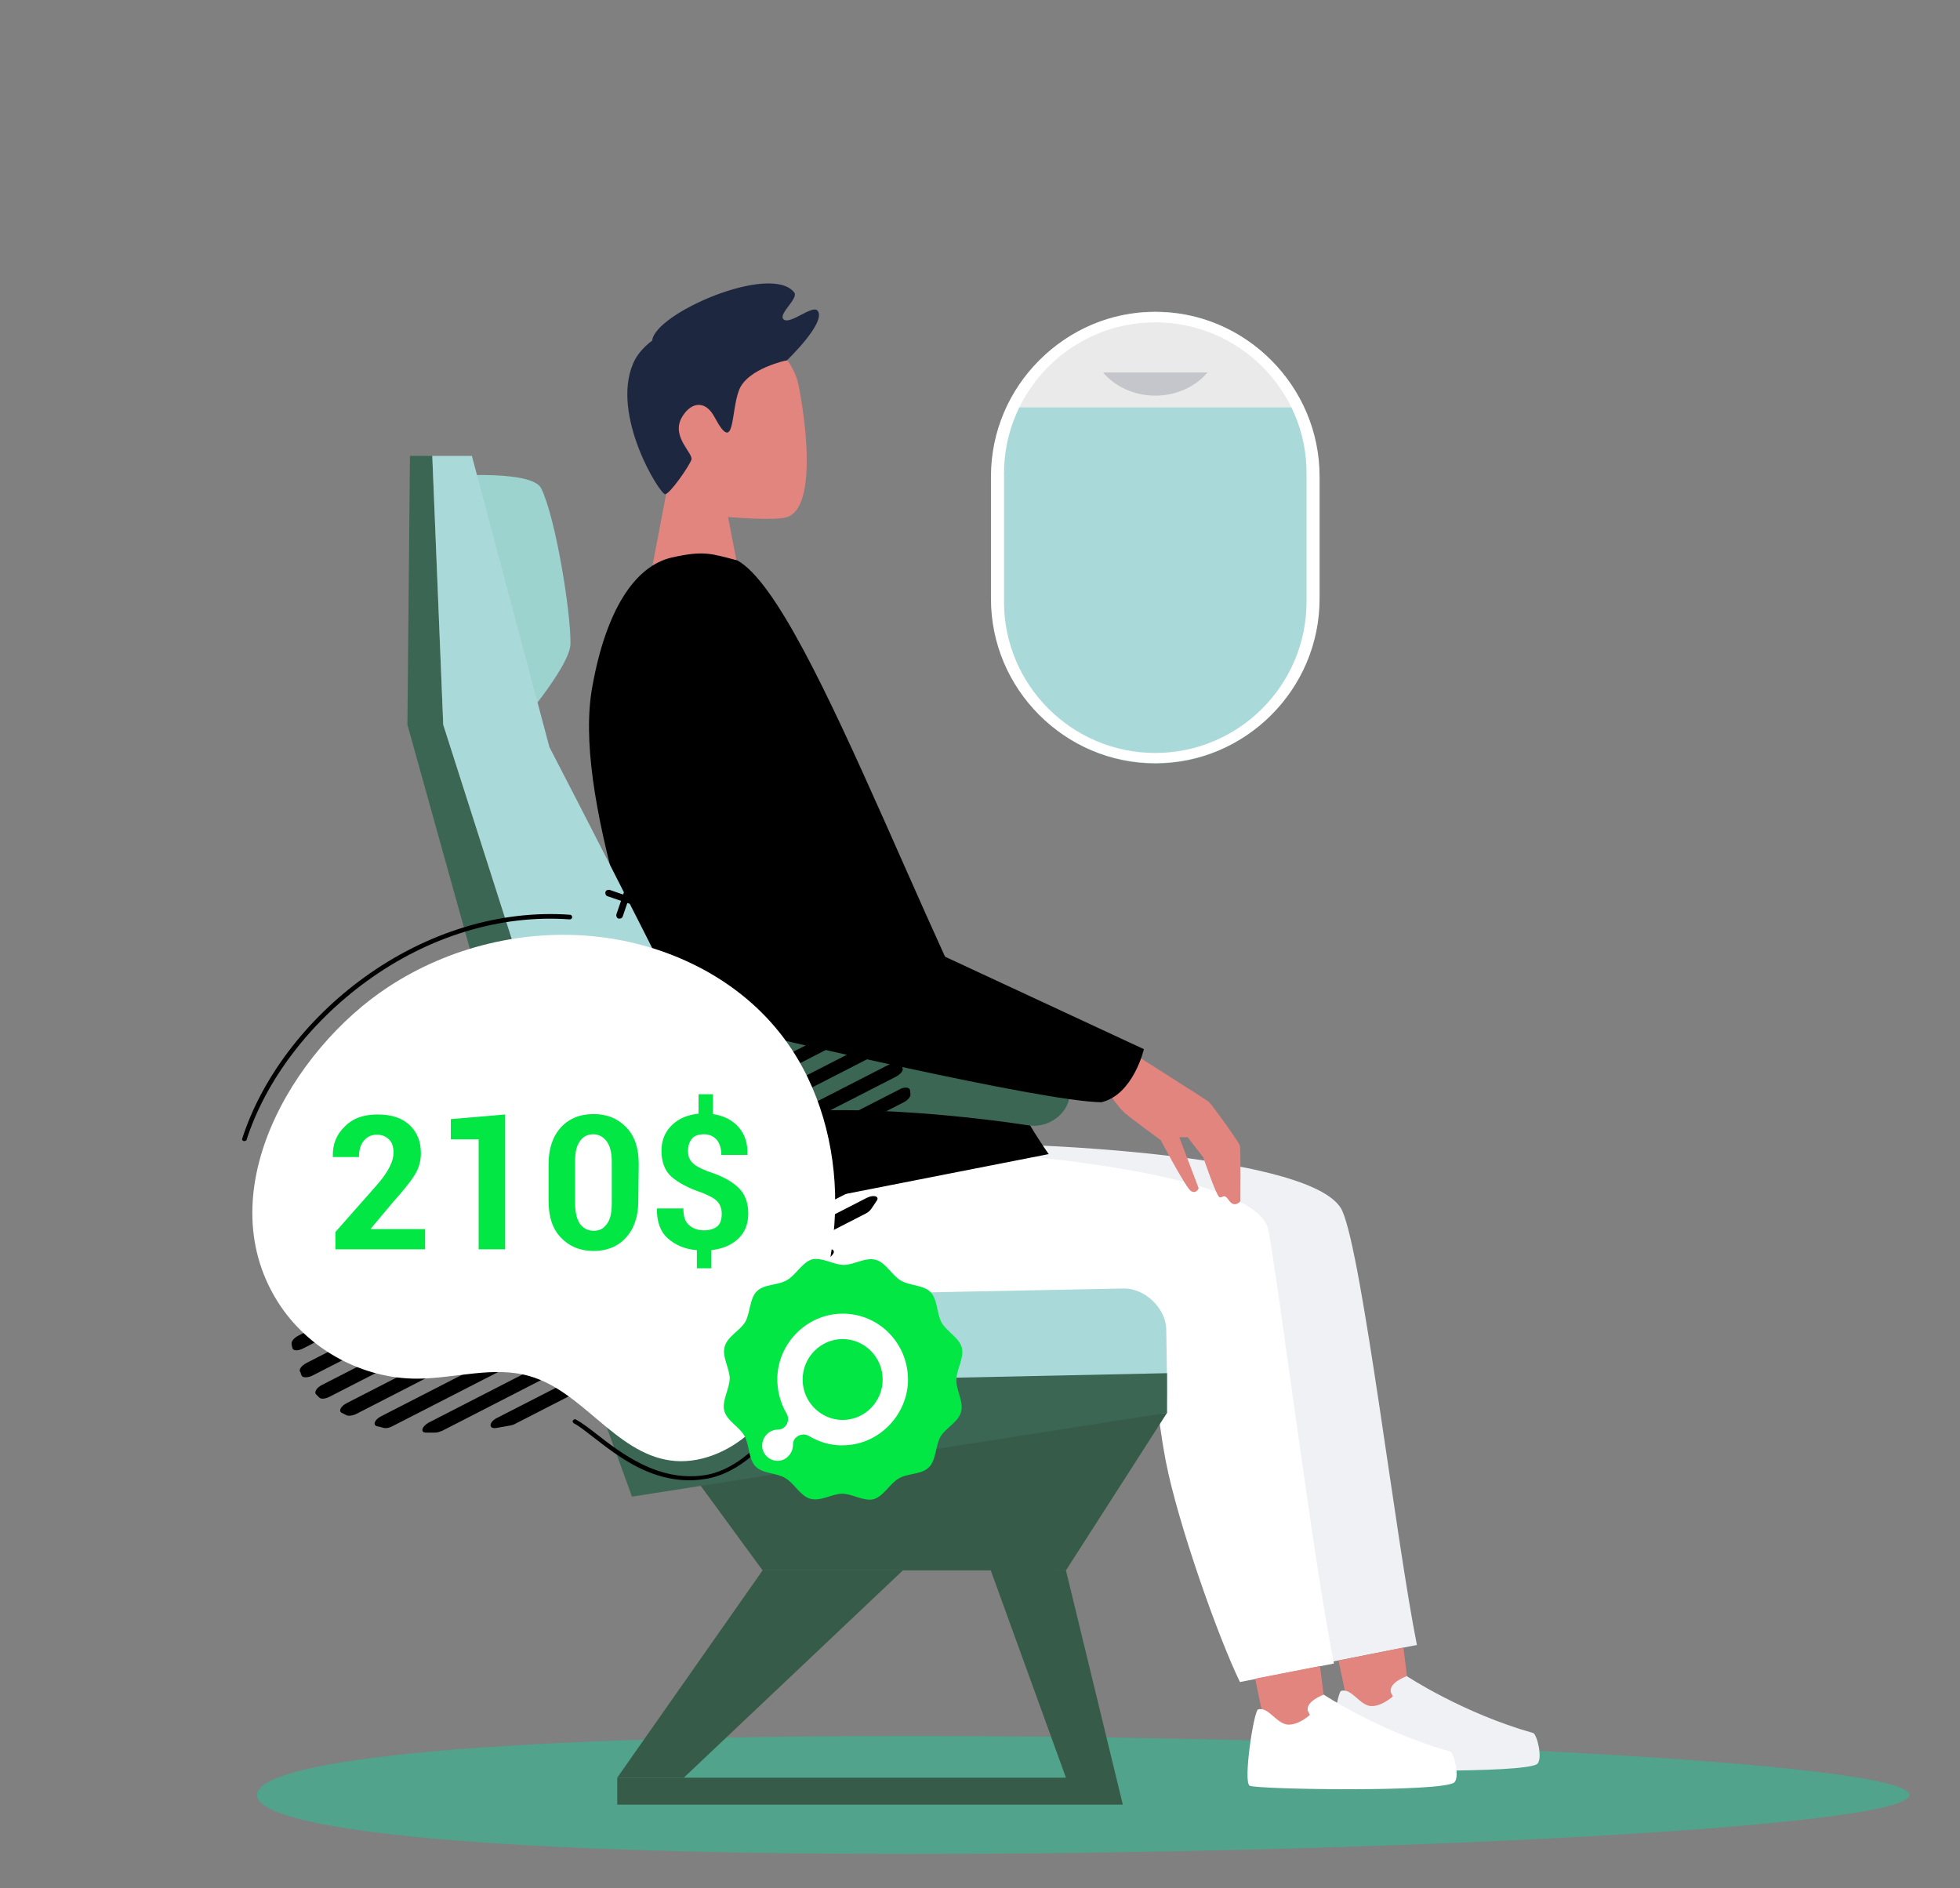 <?xml version="1.0" encoding="utf-8"?>
<!-- Generator: Adobe Illustrator 24.2.0, SVG Export Plug-In . SVG Version: 6.00 Build 0)  -->
<svg version="1.1" id="Layer_1" xmlns="http://www.w3.org/2000/svg" xmlns:xlink="http://www.w3.org/1999/xlink" x="0px" y="0px"
	 viewBox="0 0 465.2 448.1" style="enable-background:new 0 0 465.2 448.1;" xml:space="preserve">
<rect x="0" y="0" width="465.2" height="448.1" fill="#808080" stroke="none"/>
<style type="text/css">
	.st0{fill:#A9D9D9;}
	.st1{fill:#EAEAEA;}
	.st2{fill:#FFFFFF;}
	.st3{opacity:0.2;}
	.st4{fill:#2B3756;}
	.st5{fill:#51A38B;}
	.st6{fill:#E2857E;}
	.st7{fill:#1D273F;}
	.st8{fill:#EFF1F4;}
	.st9{fill:black;}
	.st10{fill:#9DD3CE;}
	.st11{fill:#3B6654;}
	.st12{fill:#375B49;}
	.st13{fill:#FFFFFF;}
	.st14{enable-background:new;}
	.st15{fill:#03E745;}
	.st16{fill:#FFFFFF;}

</style>
<g>
	<g>
		<path class="st0" d="M312.6,142.8c0,21.2-17.2,38.4-38.4,38.4l0,0c-21.2,0-38.4-17.2-38.4-38.4v-30.4c0-21.2,17.2-38.4,38.4-38.4
			l0,0c21.2,0,38.4,17.2,38.4,38.4V142.8z"/>
		<g>
			<path class="st1" d="M274.2,74c-15.6,0-29,9.3-35,22.7h70.1C303.3,83.3,289.8,74,274.2,74z"/>
		</g>
		<path class="st2" d="M274.2,181.1c-21.5,0-39-17.5-39-39v-29c0-21.5,17.5-39,39-39s39,17.5,39,39v29
			C313.2,163.6,295.7,181.1,274.2,181.1z M274.2,76.5c-19.8,0-35.9,16.1-35.9,35.9v30.4c0,19.8,16.1,35.9,35.9,35.9
			s35.9-16.1,35.9-35.9v-30.4C310.2,92.6,294,76.5,274.2,76.5z"/>
	</g>
	<g class="st3">
		<path class="st4" d="M274.2,93.9c5.1,0,9.6-2.2,12.4-5.5h-24.8C264.6,91.7,269.1,93.9,274.2,93.9z"/>
	</g>
</g>
<g>
	<g>
		<path class="st5" d="M453.2,426c0,7.8-128.8,14-237.1,14s-155.1-6.3-155.1-14s46.8-14,155.1-14S453.2,418.2,453.2,426z"/>
		<g>
			<g>
				<g>
					<g id="_x30_1_Sitting_1_">
						<g id="head_1_">
							<path class="st6" d="M165.8,77.2c8.9-2.2,21.8,4.1,23.8,14.5s3.9,28.6-2.7,31c-2.9,1-14.1,0-14.1,0l2.4,12.4h-20.5l3.4-17.8
								C157.9,117.3,136.4,84.6,165.8,77.2z"/>
							<path class="st7" d="M186.8,85.5c0,0-9.4,1.9-11.4,7.1s-0.9,15.6-5.8,6.4c-2.4-4.5-6-3.3-7.9,0.3c-2.3,4.5,2.9,8.3,2.4,9.8
								s-5,8-6.2,8.2c-1.2,0.2-13-18.7-7.6-31.1C155.4,74.5,182.9,70.6,186.8,85.5z"/>
							<path class="st7" d="M186.8,85.5c0,0,9.3-8.9,7.3-11.7c-1.2-1.7-6.8,3.6-8.2,1.9c-1.1-1.3,3.7-4.9,2.6-6.3
								c-5.5-7-33,4.9-33.7,11.4C154.1,87.3,186.8,85.5,186.8,85.5z"/>
						</g>
					</g>
				</g>
				<g>
					<g id="_x30_3_Sitting_1_">
						<path class="st8" d="M208,285.7c1.9,31.7,82.5,12.7,85.2,20.7s-1.5,11,3.2,36c2.8,14.5,12.3,41.5,17.6,52.4l22.3-4.4
							c-5-24.9-12.9-92.2-17.7-103c-5.9-13.4-73.6-15.6-73.6-15.6S207.7,280.9,208,285.7z"/>
						<polygon class="st6" points="320.1,405.5 328.4,410 334.5,402.3 333.1,391 317.7,394.1 						"/>
						<g id="leg_1_">
							<path class="st2" d="M173.6,295.9c1.9,31.7,97.1,6.8,99.9,14.9c2.8,8-1.5,11,3.2,36c2.8,14.5,12.3,41.5,17.6,52.4l22.3-4.4
								c-5-24.9-13.5-92.9-15.6-103c-3.1-14.3-69.1-18.4-69.1-18.4s-21.2-19.9-39.6-11.5C187.2,264.2,173.3,291.1,173.6,295.9z"/>
							<polygon class="st6" points="300.3,409.9 308.6,414.4 314.7,406.6 313.3,395.4 297.9,398.4 							"/>
						</g>
						<path class="st9" d="M159.5,132.3c-8.9,2-15.7,12.7-18.9,30.6c-4.6,24.7,11.2,69.4,31.9,126l76.4-15
							c-23.9-34-55.9-131-73.9-140.9C168.8,131.4,167.1,130.6,159.5,132.3z"/>
					</g>
					<g id="male_2_">
						<path class="st8" d="M318.3,401.3c-1,0.3-3.6,17.2-2,18.1c1.5,0.9,46,1.6,48.6-0.8c1.3-1.3-0.1-7-1-7.3
							c-16.7-4.7-30-13.5-30-13.5s-4.3,1.5-3.8,3.8l0.5,1c0,0-2.7,2.5-5.3,2.3C322.6,404.6,320.8,400.6,318.3,401.3z"/>
					</g>
					<g id="male_1_">
						<path class="st2" d="M298.6,405.7c-1,0.3-3.6,17.2-2,18.1c1.5,0.9,46,1.6,48.6-0.8c1.3-1.3-0.1-7-1-7.3
							c-16.7-4.7-30-13.5-30-13.5s-4.3,1.5-3.8,3.8l0.5,1c0,0-2.7,2.5-5.3,2.3C302.9,409,301,405,298.6,405.7z"/>
					</g>
				</g>
			</g>
			<path class="st10" d="M108.5,112.9c0,0,17.6-1.2,19.9,2.9c3.5,7,7.1,29.6,7,36.9c0.1,5.6-14.1,21.7-14.1,21.7L108.5,112.9z"/>
			<g>
				<polygon class="st11" points="105.2,172 102.6,108.2 97.3,108.2 96.7,172 140.4,328.8 162.9,340 165.2,336.9 156.6,332.7 				
					"/>
				<path class="st0" d="M179.3,276.2c-5.4-15.1-48.9-98.9-48.9-98.9L112,108.2h-9.4l2.6,63.8l51.4,160.7l8.5,4.2l16.2-26.1
					C181.3,310.8,182.2,284.3,179.3,276.2z"/>
			</g>
			<path class="st0" d="M277,329.4c0,4.9,0,6.2-4.8,6.2l-96.4-0.4c-4.9,0-8.8-3.9-8.8-8.8v-10c0-4.9,3.9-8.8,8.8-8.8l91-1.8
				c4.9,0,9.7,4.5,10,9.4C276.9,319.2,277,329.4,277,329.4z"/>
			<polygon class="st12" points="160,344 181,372.7 253,372.7 277,335.3 			"/>
			<polygon class="st12" points="214.3,372.7 162.3,421.9 146.5,421.9 181,372.7 			"/>
			<polygon class="st12" points="253,372.7 234.9,372 253,421.9 146.5,421.9 146.5,428.3 266.5,428.3 			"/>
			<path class="st11" d="M188.3,245.7c27.4-1.7,60.3,7,60.3,7c3.9,1,6.1,4.9,5,8.7c-1.2,3.8-5.4,6.3-9.4,5.7c0,0-30.3-4.9-54.8-3.3
				c-23.4,1.5-51.9,11.2-51.9,11.2c-3.8,1.3-8-0.8-9.3-4.6l-1.5-4.4c-1.3-3.8,0.8-7.9,4.6-9.1C131.3,256.9,162.1,247.4,188.3,245.7z
				"/>
			<polygon class="st11" points="140.4,328.8 277,325.9 277,335.3 150,355.2 			"/>
			<g>
				<path class="st6" d="M266,246.8c0,0,2.4,2.5,2.9,3.1c0.5,0.5,17.2,10.9,18,11.6s7.1,9.5,7.4,10.4c0.2,0.9,0.1,13.2,0.1,13.2
					s-1.4,1.7-2.7-0.2s-1.5-0.4-2.3-0.8c-0.8-0.5-3.8-9.4-3.8-9.4l-3.7-4.8l-2,0l4.6,12.1c0,0-0.5,1.4-1.8,0.7
					c-1.2-0.7-7.2-12.1-7.2-12.1s-7.1-5.2-8.6-6.5c-1.5-1.3-4.6-5.9-4.6-5.9l-5.1-2.5L266,246.8z"/>
				<path class="st9" d="M271.5,249c0,0-2.5,10.8-10.1,12.6c-14.5-0.2-81-16-81-16l22.7-28.4L271.5,249z"/>
			</g>
		</g>
	</g>
	<g>
		<g>
			<g>
				<g>
					<g>
						<path class="st9" d="M207.1,247.2L70.8,317c-1,0.5-1.6,1.3-1.6,1.8c0,0.4,0.1,0.7,0.2,1.1c0.1,0.7,1.3,0.8,2.6,0.1l136.9-70.2
							c1.2-0.6,1.9-1.7,1.4-2.2c-0.3-0.3-0.5-0.5-0.8-0.8C209.1,246.6,208.1,246.7,207.1,247.2z"/>
						<path class="st9" d="M201,243.1L71.1,309.6c-0.8,0.4-1.5,1.1-1.6,1.6c-0.1,0.4-0.1,0.9-0.2,1.3c-0.1,0.9,1.2,1,2.6,0.3
							l131.1-67.2c1.4-0.7,2-1.9,1.2-2.3c-0.4-0.2-0.8-0.4-1.1-0.6C202.7,242.5,201.8,242.6,201,243.1z"/>
						<path class="st9" d="M192.3,240.2L73.8,300.9c-0.7,0.4-1.3,0.9-1.5,1.4c-0.2,0.5-0.4,1-0.6,1.5c-0.4,1.1,0.9,1.4,2.5,0.6
							l120.6-61.8c1.6-0.8,2.1-2.1,1-2.4c-0.5-0.1-1-0.2-1.6-0.4C193.8,239.7,193,239.9,192.3,240.2z"/>
						<path class="st9" d="M124.7,254.1c-1.2,0.6-2.4,1.2-3.6,1.9c-2.6,1.4-1.5,3.3,1.1,1.9l6.9-3.5c2.6-1.3,1.7-3.3-0.9-2.1
							C127.1,252.9,125.9,253.5,124.7,254.1z"/>
						<path class="st9" d="M163,240.7l-71.6,36.7c-0.4,0.2-0.7,0.4-1,0.7c-0.8,0.8-1.7,1.6-2.4,2.4c-1.4,1.4,0.1,2.3,2.1,1.2
							l77.3-39.6c2-1,2.1-2.7,0.2-2.4c-1.1,0.2-2.2,0.4-3.4,0.6C163.7,240.4,163.4,240.5,163,240.7z"/>
						<path class="st9" d="M180.4,239L79.8,290.6c-0.6,0.3-1,0.7-1.3,1.1c-0.4,0.6-0.8,1.2-1.2,1.8c-0.8,1.2,0.6,1.8,2.4,0.9
							l103.9-53.3c1.7-0.9,2.1-2.4,0.7-2.4c-0.7,0-1.4,0-2.2,0C181.6,238.6,181,238.8,180.4,239z"/>
						<path class="st9" d="M214,252.8c-0.1-0.1-0.2-0.3-0.2-0.4c-0.3-0.5-1.4-0.5-2.5,0.1l-138.6,71c-1.1,0.6-1.8,1.5-1.5,2
							c0.1,0.1,0.2,0.3,0.2,0.5s0.2,0.3,0.2,0.5c0.3,0.5,1.4,0.5,2.5,0l138.6-71c1.1-0.6,1.8-1.5,1.5-2
							C214.2,253.1,214.1,252.9,214,252.8z"/>
						<path class="st9" d="M195.3,296.9l-77.3,39.6c-2,1-2.1,2.7-0.2,2.4c1.1-0.2,2.2-0.4,3.4-0.6c0.4-0.1,0.8-0.2,1.1-0.4
							l71.6-36.7c0.4-0.2,0.7-0.4,1-0.7c0.8-0.8,1.6-1.6,2.4-2.4C198.8,296.7,197.3,295.9,195.3,296.9z"/>
						<path class="st9" d="M205.7,284.3l-103.9,53.3c-1.7,0.9-2.1,2.4-0.7,2.4c0.7,0,1.4,0,2.2,0c0.5,0,1.1-0.2,1.6-0.4L205.5,288
							c0.6-0.3,1-0.7,1.3-1.1c0.4-0.6,0.8-1.2,1.2-1.8C208.9,284,207.5,283.4,205.7,284.3z"/>
						<path class="st9" d="M163.1,320.7l-6.9,3.5c-2.6,1.3-1.7,3.3,0.9,2c1.2-0.6,2.4-1.2,3.6-1.8c1.2-0.6,2.4-1.2,3.6-1.9
							C166.8,321.2,165.7,319.4,163.1,320.7z"/>
						<path class="st9" d="M213.4,258.6L76.4,328.7c-1.2,0.6-1.9,1.7-1.4,2.2c0.3,0.3,0.5,0.5,0.8,0.8c0.4,0.4,1.4,0.3,2.4-0.2
							l136.3-69.9c1-0.5,1.6-1.3,1.6-1.8c0-0.4-0.1-0.7-0.1-1.1C215.8,258,214.6,257.9,213.4,258.6z"/>
						<path class="st9" d="M213.4,265.8L82.3,333c-1.4,0.7-2,1.9-1.2,2.3c0.4,0.2,0.8,0.4,1.2,0.6c0.5,0.2,1.4,0.1,2.2-0.3
							L214.3,269c0.8-0.4,1.5-1.1,1.6-1.6c0.1-0.4,0.1-0.9,0.2-1.3C216.1,265.3,214.8,265.1,213.4,265.8z"/>
						<path class="st9" d="M211.1,274.3L90.5,336.1c-1.6,0.8-2.1,2.1-1,2.4c0.5,0.1,1,0.2,1.6,0.4c0.5,0.1,1.3,0,2-0.4l118.5-60.7
							c0.7-0.4,1.3-0.9,1.5-1.4c0.2-0.5,0.4-1,0.6-1.5C214.1,273.8,212.7,273.5,211.1,274.3z"/>
					</g>
					<path class="st13" d="M92.2,234.2c14.5-9.5,32.3-13.8,49.5-11.9c16.6,1.8,32.8,9.6,43.2,22.6c8.6,10.7,12.9,24.5,13.3,38.2
						c0.4,13.7-3.1,27.3-8.7,39.8c-2.9,6.3-6.4,12.5-11.5,17.1c-5.1,4.6-12.2,7.6-19,6.6c-13-1.9-20.7-16.4-33.3-20
						c-8.6-2.5-17.8,0.6-26.8,0.6c-12.7,0-25.2-6.7-32.3-17.2C48.9,283.7,69.3,249.2,92.2,234.2z"/>
					<path class="st9" d="M156,350.1c-6.3-2-11.4-6.1-15.3-9.1c-1.8-1.4-3.3-2.6-4.5-3.2c-0.2-0.1-0.4-0.5-0.2-0.7s0.4-0.4,0.7-0.2
						c1.3,0.7,2.9,1.9,4.7,3.3c5.9,4.6,14.8,11.6,25.9,9.9c3.8-0.6,9.7-3,16.2-11.3c4.6-5.8,8.3-13.1,10.2-20.1
						c0.1-0.3,0.4-0.4,0.6-0.4c0.3,0.1,0.4,0.4,0.4,0.6c-1.9,7.1-5.7,14.6-10.4,20.5c-6.7,8.5-12.9,11-16.9,11.6
						C163.3,351.7,159.5,351.2,156,350.1z"/>
					<path class="st9" d="M57.8,270.8c-0.3-0.1-0.4-0.4-0.3-0.6c4.6-14.3,15.1-28.2,28.9-38.2c14.9-10.8,32.3-16.1,48.9-14.9
						c0.3,0,0.5,0.3,0.5,0.6s-0.3,0.5-0.6,0.5c-16.4-1.2-33.5,4-48.2,14.7c-13.6,9.9-24,23.6-28.5,37.7
						C58.4,270.7,58.1,270.9,57.8,270.8z"/>
				</g>
				<g id="Artwork_125_12_">
					<path class="st9" d="M152.6,213.9l-3.2-1.1l1.1-3.2c0.1-0.4-0.1-0.9-0.5-1c-0.4-0.1-0.9,0.1-1,0.5l-1.1,3.2l-3.2-1.1
						c-0.4-0.1-0.9,0.1-1,0.5s0.1,0.9,0.5,1l3.2,1.1l-1.1,3.2c-0.1,0.4,0.1,0.9,0.5,1c0.4,0.1,0.9-0.1,1-0.5l1.1-3.2l3.2,1.1
						c0.4,0.1,0.9-0.1,1-0.5C153.2,214.5,153,214,152.6,213.9z"/>
				</g>
			</g>
		</g>
		<g class="st14">
			<path class="st15" d="M100.8,296.5H79.6v-4.1l9.8-11.1c1.5-1.7,2.5-3.2,3.1-4.4c0.6-1.2,0.9-2.3,0.9-3.3c0-1.3-0.3-2.4-1-3.1
				s-1.6-1.2-2.9-1.2c-1.4,0-2.4,0.5-3.2,1.5s-1.1,2.3-1.1,3.8H79l0-0.1c-0.1-2.8,0.8-5.2,2.8-7.1c1.9-2,4.5-2.9,7.8-2.9
				s5.8,0.8,7.6,2.5s2.7,3.9,2.7,6.7c0,1.9-0.5,3.6-1.5,5.2s-2.7,3.7-5.2,6.5l-5.2,6.2l0,0.1h12.9V296.5z"/>
			<path class="st15" d="M119.9,296.5h-6.3v-26.1H107v-4.8l12.9-1.1V296.5z"/>
			<path class="st15" d="M151.5,285c0,3.7-1,6.6-2.9,8.7c-1.9,2.1-4.5,3.2-7.7,3.2c-3.2,0-5.8-1.1-7.8-3.2c-2-2.1-2.9-5-2.9-8.7
				v-8.7c0-3.7,1-6.6,2.9-8.7c1.9-2.1,4.5-3.2,7.8-3.2c3.2,0,5.8,1.1,7.8,3.2c2,2.1,2.9,5,2.9,8.7L151.5,285L151.5,285z
				 M145.2,275.6c0-2-0.4-3.6-1.2-4.7c-0.8-1.1-1.9-1.7-3.2-1.7c-1.4,0-2.5,0.6-3.2,1.7c-0.8,1.1-1.1,2.7-1.1,4.7v10
				c0,2.1,0.4,3.7,1.1,4.8c0.8,1.1,1.9,1.7,3.3,1.7c1.4,0,2.4-0.5,3.2-1.7c0.8-1.1,1.1-2.7,1.1-4.8L145.2,275.6L145.2,275.6z"/>
			<path class="st15" d="M171.3,288.1c0-1.2-0.3-2.1-1-2.9s-1.9-1.4-3.6-2.1c-3.3-1.1-5.7-2.4-7.3-3.8s-2.4-3.5-2.4-6.2
				c0-2.4,0.8-4.4,2.4-6s3.7-2.5,6.4-2.8v-4.6h3.4v4.7c2.6,0.4,4.6,1.4,6.1,3.1c1.5,1.7,2.2,3.9,2.1,6.5l0,0.1h-6.2
				c0-1.6-0.4-2.8-1.1-3.6s-1.7-1.3-3-1.3c-1.4,0-2.4,0.4-2.9,1.1c-0.6,0.7-0.9,1.7-0.9,2.9c0,1.1,0.3,2,1,2.7
				c0.6,0.7,1.9,1.4,3.7,2.1c3.2,1,5.6,2.3,7.2,3.8c1.6,1.5,2.4,3.6,2.4,6.2c0,2.5-0.8,4.5-2.4,6c-1.6,1.5-3.7,2.4-6.4,2.7v4.3h-3.4
				v-4.3c-2.8-0.2-5.1-1.2-6.9-2.8c-1.8-1.6-2.6-4-2.6-7l0.1-0.1h6.2c0,1.9,0.4,3.2,1.4,4c0.9,0.8,2.1,1.2,3.5,1.2
				c1.4,0,2.5-0.4,3.2-1S171.3,289.3,171.3,288.1z"/>
		</g>
	</g>
	<g>
		<path class="st15" d="M228.1,335.1c-0.7,2.5-3.7,3.8-4.9,5.9c-1.2,2.2-1,5.5-2.7,7.2c-1.7,1.8-5.1,1.4-7.2,2.7
			c-2.1,1.2-3.6,4.2-5.9,4.9c-2.4,0.6-5.1-1.3-7.5-1.3c-2.4,0-5.1,1.9-7.6,1.2c-2.4-0.7-3.8-3.7-5.9-4.9c-2.1-1.3-5.4-1-7.1-2.8
			c-1.7-1.8-1.4-5.1-2.6-7.2c-1.2-2.2-4.2-3.6-4.8-6c-0.6-2.3,1.2-5.1,1.3-7.6c0-2.4-1.9-5.2-1.2-7.6c0.7-2.5,3.7-3.8,4.9-5.9
			c1.2-2.2,1-5.5,2.7-7.2c1.7-1.8,5.1-1.4,7.2-2.7c2.1-1.2,3.6-4.2,5.9-4.9c2.4-0.6,5.1,1.3,7.6,1.3c2.4,0,5.1-1.9,7.6-1.2
			c2.4,0.7,3.8,3.7,5.9,4.9c2.1,1.3,5.4,1,7.1,2.8c1.7,1.8,1.4,5.1,2.6,7.2c1.2,2.1,4.2,3.6,4.8,6c0.6,2.4-1.3,5.1-1.3,7.6
			C226.9,329.9,228.8,332.7,228.1,335.1z"/>
		<path class="st16" d="M199.2,311.8c-7.9,0.4-14.4,7-14.7,15c-0.1,3.2,0.7,6.1,2.2,8.7c0.6,1,0.4,2.3-0.4,3.1
			c-0.5,0.5-1.1,0.7-1.8,0.7c-0.4,0-0.8,0.1-1.1,0.2c-1.4,0.5-2.4,1.8-2.5,3.4c-0.1,2.1,1.6,3.8,3.7,3.8c1.5,0,2.8-1,3.4-2.5
			c0.1-0.4,0.2-0.8,0.2-1.2c0-0.7,0.2-1.4,0.7-1.8c0.8-0.8,2.1-1,3.1-0.4c2.5,1.5,5.5,2.4,8.6,2.2c7.9-0.3,14.4-6.8,14.9-14.8
			C215.9,318.9,208.4,311.3,199.2,311.8z M200,337c-5.2,0-9.5-4.3-9.5-9.6s4.3-9.6,9.5-9.6c5.2,0,9.5,4.3,9.5,9.6
			C209.5,332.7,205.2,337,200,337z"/>
	</g>
</g>
</svg>
